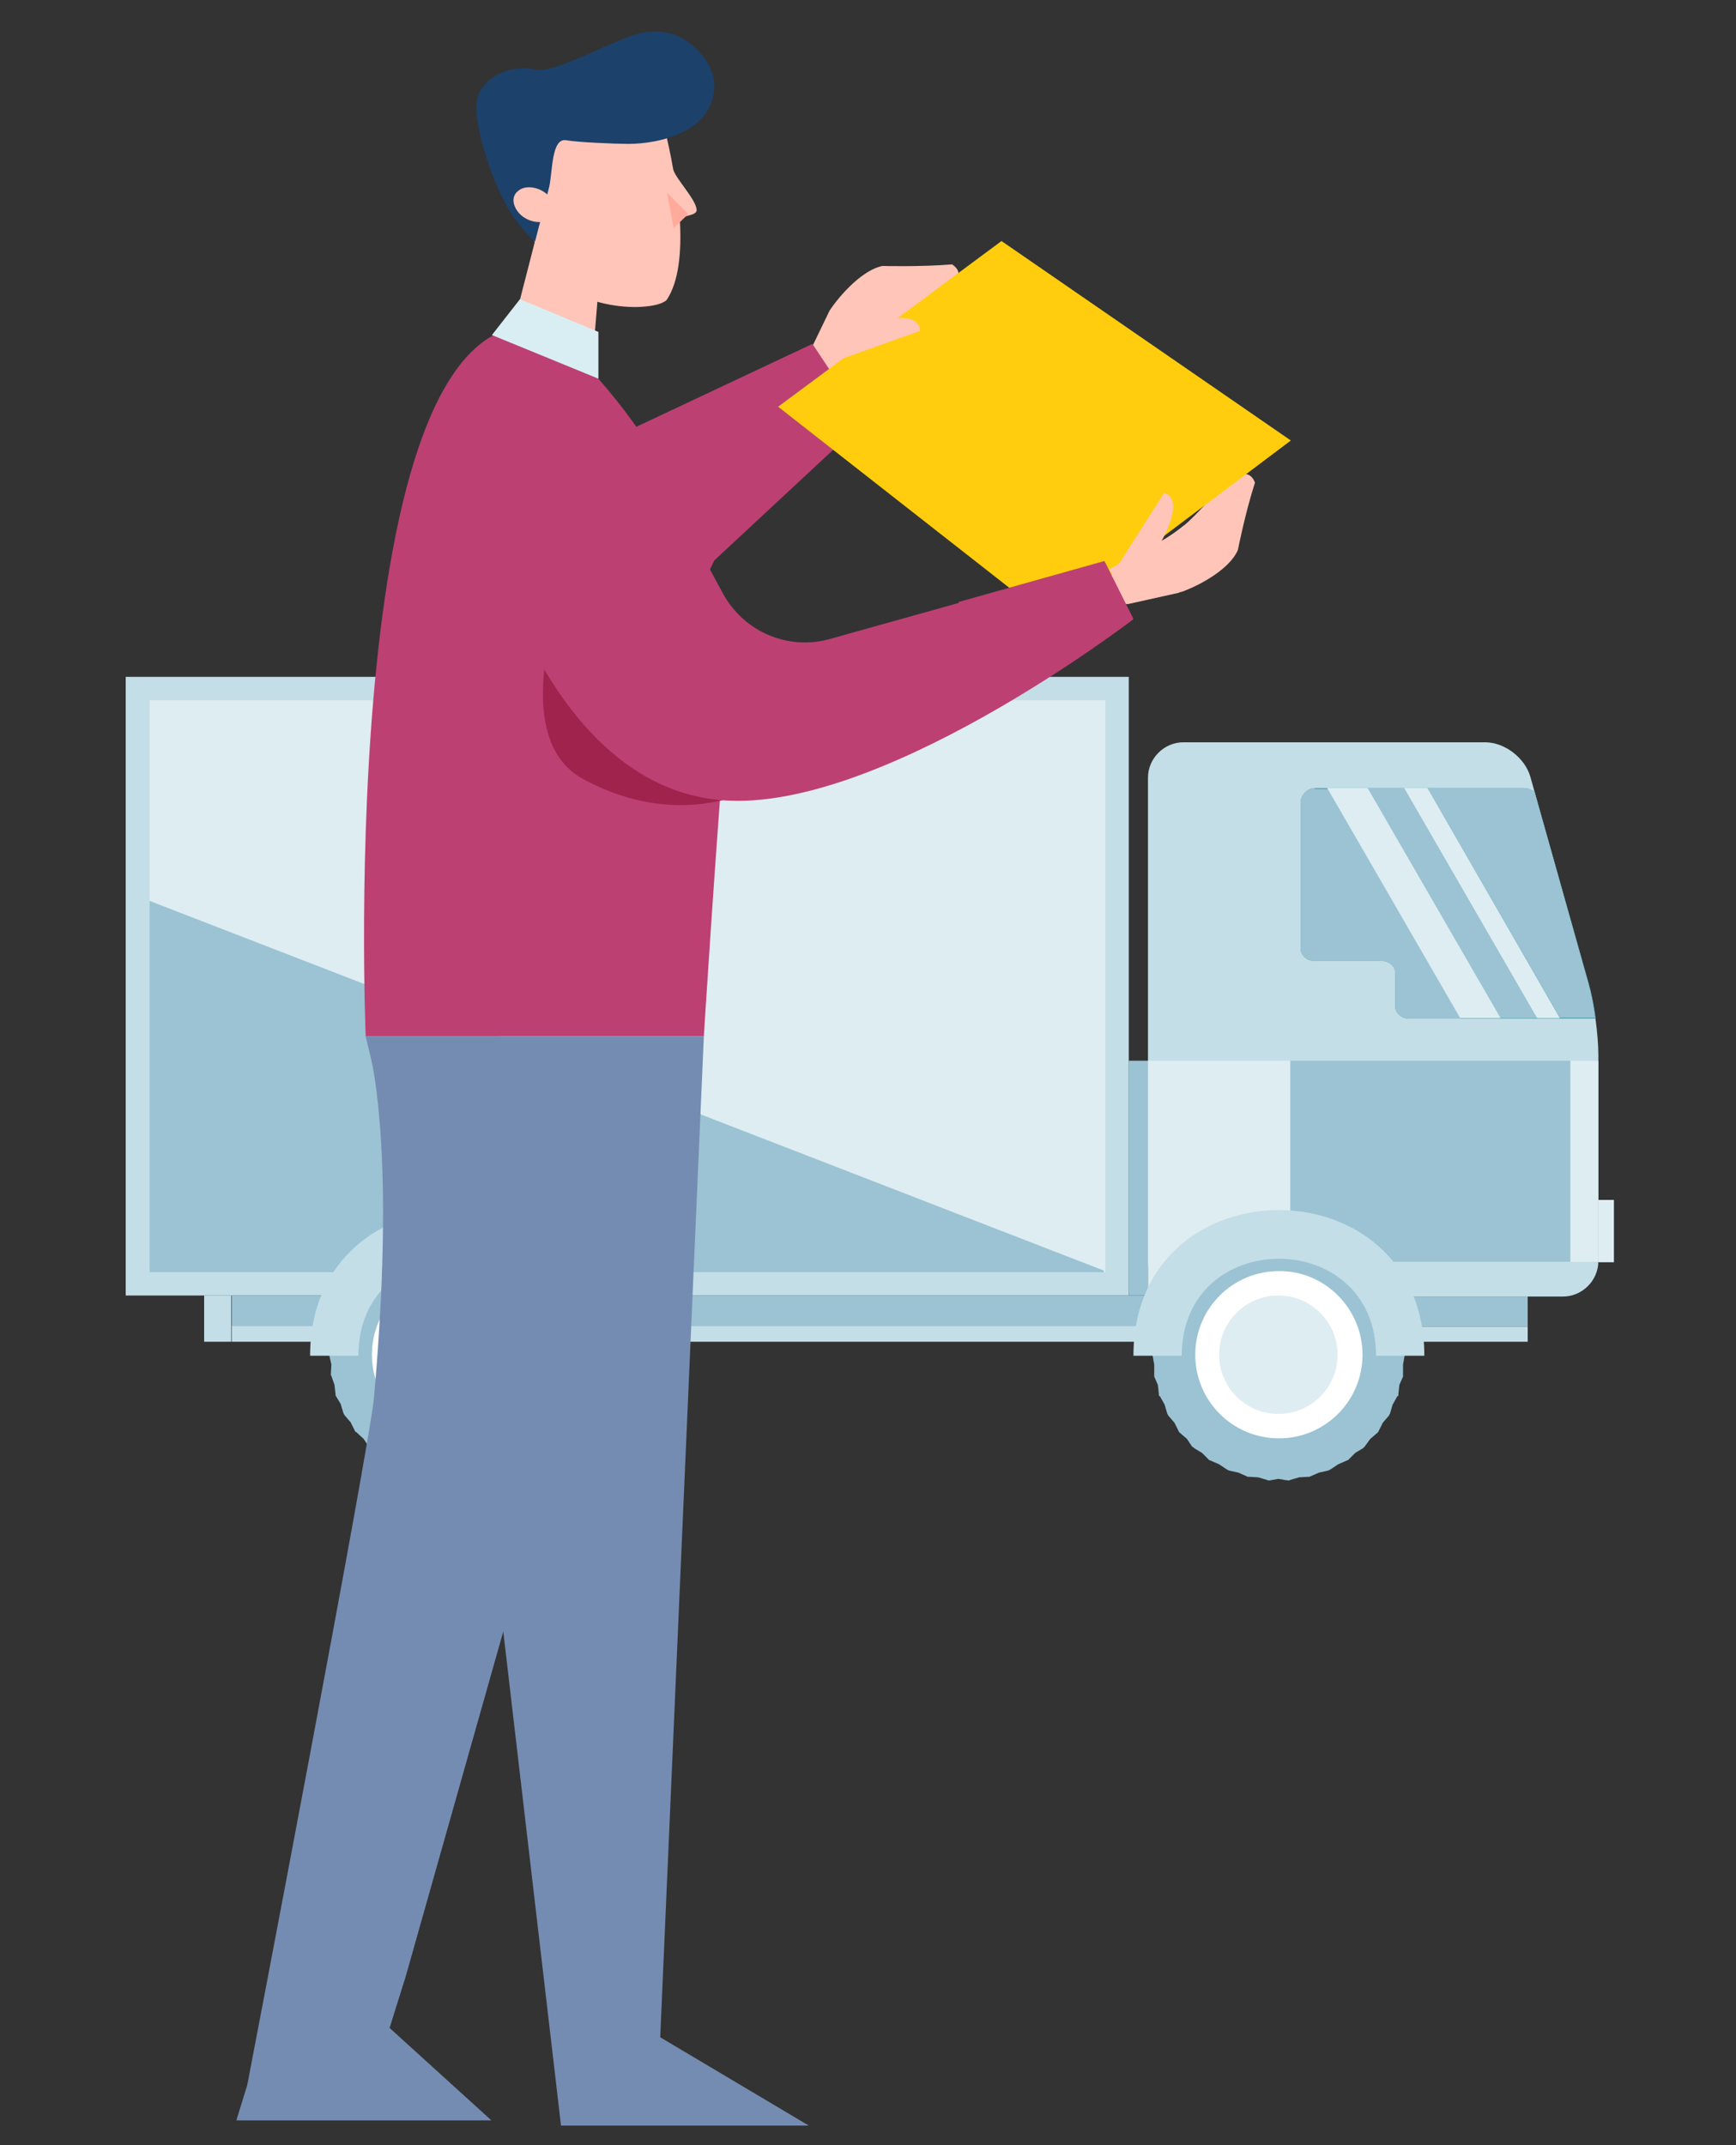 <?xml version="1.0" encoding="UTF-8"?> <svg xmlns="http://www.w3.org/2000/svg" xmlns:xlink="http://www.w3.org/1999/xlink" version="1.1" id="Warstwa_1" x="0px" y="0px" viewBox="0 0 334.2 413" style="enable-background:new 0 0 334.2 413;" xml:space="preserve"><rect x="0" y="0" width="334.2" height="413" fill="#333333" stroke="none"/> <style type="text/css"> .st0{fill:#9BC3D3;} .st1{fill:#DEEDF2;} .st2{fill:#C3DEE7;} .st3{fill:#58A3AF;} .st4{fill:#262626;} .st5{fill:#FFFFFF;} .st6{fill:#FFC5B9;} .st7{fill:#1C416B;} .st8{fill:#BD4073;} .st9{fill:#758CB2;} .st10{fill:#FFCD0D;} .st11{fill:#D9EEF3;} .st12{fill:#FFAA9A;} .st13{fill:#A0234D;} </style> <title>regulatorzy</title> <rect x="217.3" y="204.2" class="st0" width="3.7" height="45.2"></rect> <rect x="26.4" y="132.5" class="st1" width="188.6" height="114.6"></rect> <polygon class="st0" points="212.5,244.6 26.4,172.5 26.4,248.5 212.5,248.5 "></polygon> <path class="st2" d="M212.8,244.9h-184V134.8h184V244.9z M217.3,130.3H24.2v119.1h193.1V130.3z"></path> <rect x="44.6" y="249.4" class="st0" width="176.4" height="6"></rect> <rect x="44.6" y="255.3" class="st2" width="176.4" height="3"></rect> <rect x="221" y="249.6" class="st0" width="73.1" height="5.8"></rect> <rect x="221" y="255.4" class="st2" width="73.1" height="2.9"></rect> <path class="st2" d="M307.7,242.8c0,3.7-3.1,6.8-6.8,6.8h-73.1c-3.7,0-6.8-3.1-6.8-6.8v-93.1c0-3.7,3.1-6.8,6.8-6.8h58.1 c3.7,0,7.6,2.9,8.7,6.6l11.3,40.2c1,3.6,1.8,9.6,1.8,13.4V242.8z"></path> <rect x="302.3" y="204.2" class="st1" width="5.4" height="38.7"></rect> <rect x="221" y="204.2" class="st1" width="27.4" height="45.2"></rect> <rect x="248.4" y="204.2" class="st0" width="53.9" height="38.7"></rect> <rect x="307.7" y="231" class="st1" width="3" height="12"></rect> <path class="st3" d="M295.4,152.4c-0.6-0.4-1.4-0.7-2.1-0.7h-40.2c-1.4,0-2.7,1.4-2.7,2.7v28.3c0,1.2,1.2,2.3,2.6,2.3l13,0 c1.4,0,2.6,1,2.6,2.3v6.5c0,1.2,1.2,2.3,2.6,2.3h36c-0.3-2.4-0.8-4.8-1.3-6.6L295.4,152.4z"></path> <path class="st0" d="M307.1,196c-0.3-2.4-0.8-4.8-1.3-6.6l-10.4-37c-0.6-0.4-1.4-0.7-2.1-0.7h-18.5l25.5,44.2H307.1z"></path> <polygon class="st0" points="263.3,151.7 288.9,196 295.9,196 270.3,151.7 "></polygon> <path class="st0" d="M253.1,151.7c-1.4,0-2.7,1.4-2.7,2.7v28.3c0,1.2,1.2,2.3,2.6,2.3l13,0c1.4,0,2.6,1,2.6,2.3v6.5 c0,1.2,1.2,2.3,2.6,2.3h10l-25.5-44.2H253.1z"></path> <polygon class="st1" points="274.8,151.7 270.3,151.7 295.9,196 300.3,196 "></polygon> <polygon class="st1" points="255.5,151.7 281.1,196 288.9,196 263.3,151.7 "></polygon> <path class="st4" d="M269,258.9l0.1-1.9l-0.7-1.8l-0.2-1.9l-1-1.7l-0.6-1.8l-1.2-1.5l-0.9-1.7l-1.5-1.3l-1.1-1.6l-1.7-1l-1.4-1.4 l-1.8-0.7l-1.6-1.1l-1.9-0.4l-1.7-0.8l-1.9-0.1l-1.9-0.5l-1.9,0.2l-1.9-0.2l-1.9,0.5l-1.9,0.1l-1.7,0.8l-1.9,0.4l-1.6,1.1l-1.8,0.7 l-1.4,1.4l-1.7,1l-1.1,1.6l-1.5,1.3l-0.9,1.7l-1.2,1.5l-0.6,1.8l-1,1.7l-0.2,1.9l-0.7,1.8l0.1,1.9l-0.4,1.9l0.4,1.9l-0.1,1.9 l0.7,1.8l0.2,1.9l1,1.7l0.6,1.8l1.2,1.5l0.9,1.7l1.5,1.3l1.1,1.6l1.7,1l1.4,1.4l1.8,0.7l1.6,1.1l1.9,0.4l1.7,0.8l1.9,0.1l1.9,0.5 l1.9-0.2l1.9,0.2l1.9-0.5l1.9-0.1l1.7-0.8l1.9-0.4l1.6-1.1l1.8-0.7l1.4-1.4l1.7-1l1.1-1.6l1.5-1.3l0.9-1.7l1.2-1.5l0.6-1.8l1-1.7 l0.2-1.9l0.7-1.8l-0.1-1.9l0.4-1.9L269,258.9z M246.1,275.2c-8,0-14.5-6.5-14.5-14.5s6.5-14.5,14.5-14.5c8,0,14.5,6.5,14.5,14.5 S254.1,275.2,246.1,275.2"></path> <path class="st2" d="M269,259.3l0.1-1.9l-0.7-1.8l-0.2-1.9l-1-1.7l-0.6-1.8l-1.2-1.5l-0.9-1.7l-1.5-1.3l-1.1-1.6l-1.7-1l-1.4-1.4 l-1.8-0.7l-1.6-1.1l-1.9-0.4l-1.7-0.8l-1.9-0.1l-1.9-0.5l-1.9,0.2l-1.9-0.2l-1.9,0.5l-1.9,0.1l-1.7,0.8l-1.9,0.4l-1.6,1.1l-1.8,0.7 l-1.4,1.4l-1.7,1l-1.1,1.6l-1.5,1.3l-0.9,1.7l-1.2,1.5l-0.6,1.8l-1,1.7l-0.2,1.9l-0.7,1.8l0.1,1.9l-0.4,1.9l0.4,1.9l-0.1,1.9 l0.7,1.8l0.2,1.9l1,1.7l0.6,1.8l1.2,1.5l0.9,1.7l1.5,1.3l1.1,1.6l1.7,1l1.4,1.4l1.8,0.7l1.6,1.1l1.9,0.4l1.7,0.8l1.9,0.1l1.9,0.5 l1.9-0.2l1.9,0.2l1.9-0.5l1.9-0.1l1.7-0.8l1.9-0.4l1.6-1.1l1.8-0.7l1.4-1.4l1.7-1l1.1-1.6l1.5-1.3l0.9-1.7l1.2-1.5l0.6-1.8l1-1.7 l0.2-1.9l0.7-1.8l-0.1-1.9l0.4-1.9L269,259.3z M246.1,275.7c-8,0-14.5-6.5-14.5-14.5c0-8,6.5-14.5,14.5-14.5c8,0,14.5,6.5,14.5,14.5 C260.6,269.2,254.1,275.7,246.1,275.7"></path> <polygon class="st0" points="270.5,260.8 270.4,260.5 270.1,258.8 270.1,257 270.1,256.8 270.1,256.5 269.4,254.9 269.2,253.1 269.2,252.9 269,252.7 268.1,251.1 267.6,249.4 267.5,249.2 267.4,249 266.2,247.6 265.4,246 265.3,245.8 265.2,245.7 263.8,244.5 262.7,243 262.6,242.9 262.4,242.7 260.9,241.8 259.6,240.6 259.5,240.4 259.2,240.3 257.6,239.6 256.1,238.6 255.9,238.5 255.7,238.4 253.9,238.1 252.3,237.3 252.1,237.2 251.9,237.2 250.1,237.1 248.4,236.6 248.2,236.5 247.9,236.5 246.1,236.8 244.4,236.5 244.1,236.5 243.9,236.6 242.2,237.1 240.4,237.2 240.2,237.2 240,237.3 238.4,238.1 236.6,238.4 236.4,238.5 236.2,238.6 234.7,239.6 233.1,240.3 232.8,240.4 232.7,240.6 231.4,241.8 229.9,242.7 229.7,242.9 229.5,243 228.5,244.5 227.1,245.7 227,245.8 226.9,246 226.1,247.6 224.9,249 224.8,249.2 224.7,249.4 224.2,251.1 223.3,252.7 223.1,252.9 223.1,253.1 222.9,254.9 222.2,256.5 222.2,256.8 222.2,257 222.2,258.8 221.9,260.5 221.8,260.8 221.9,261 222.2,262.7 222.2,264.5 222.2,264.8 222.2,265 222.9,266.6 223.1,268.4 223.1,268.7 223.3,268.8 224.2,270.4 224.7,272.1 224.8,272.3 224.9,272.5 226.1,273.9 226.9,275.5 227,275.7 227.1,275.8 228.5,277 229.5,278.5 229.7,278.6 229.9,278.8 231.4,279.7 232.7,281 232.8,281.1 233.1,281.2 234.7,281.9 236.2,282.9 236.4,283 236.6,283.1 238.4,283.5 240,284.2 240.2,284.3 240.4,284.3 242.2,284.4 243.9,284.9 244.1,285 244.4,285 246.1,284.7 247.9,285 248.2,285 248.4,284.9 250.1,284.4 251.9,284.3 252.1,284.3 252.3,284.2 253.9,283.5 255.7,283.1 255.9,283 256.1,282.9 257.6,281.9 259.2,281.2 259.5,281.1 259.6,281 260.9,279.7 262.4,278.8 262.6,278.6 262.7,278.5 263.8,277 265.2,275.8 265.3,275.7 265.4,275.5 266.2,273.9 267.4,272.5 267.5,272.3 267.6,272.1 268.1,270.4 269,268.8 269.2,268.7 269.2,268.4 269.4,266.6 270.1,265 270.1,264.8 270.1,264.5 270.1,262.7 270.4,261 "></polygon> <path class="st5" d="M262.3,260.8c0,8.9-7.2,16.1-16.1,16.1c-8.9,0-16.1-7.2-16.1-16.1c0-8.9,7.2-16.1,16.1-16.1 C255,244.6,262.3,251.9,262.3,260.8"></path> <path class="st1" d="M257.5,260.8c0,6.3-5.1,11.4-11.4,11.4c-6.3,0-11.4-5.1-11.4-11.4c0-6.3,5.1-11.4,11.4-11.4 C252.4,249.4,257.5,254.5,257.5,260.8"></path> <path class="st0" d="M110.5,258.9l0.1-1.9l-0.7-1.8l-0.2-1.9l-1-1.7l-0.6-1.8l-1.2-1.5l-0.9-1.7l-1.5-1.3l-1.1-1.6l-1.7-1l-1.4-1.4 l-1.8-0.7l-1.6-1.1l-1.9-0.4l-1.7-0.8l-1.9-0.1l-1.9-0.5l-1.9,0.2l-1.9-0.2l-1.9,0.5l-1.9,0.1l-1.7,0.8l-1.9,0.4l-1.6,1.1l-1.8,0.7 l-1.4,1.4l-1.7,1l-1.1,1.6l-1.5,1.3l-0.9,1.7l-1.2,1.5l-0.6,1.8l-1,1.7l-0.2,1.9l-0.7,1.8l0.1,1.9l-0.4,1.9l0.4,1.9l-0.1,1.9 l0.7,1.8l0.2,1.9l1,1.7l0.6,1.8l1.2,1.5l0.9,1.7l1.5,1.3l1.1,1.6l1.7,1l1.4,1.4l1.8,0.7l1.6,1.1l1.9,0.4l1.7,0.8l1.9,0.1l1.9,0.5 l1.9-0.2l1.9,0.2l1.9-0.5l1.9-0.1l1.7-0.8L97,282l1.6-1.1l1.8-0.7l1.4-1.4l1.7-1l1.1-1.6l1.5-1.3l0.9-1.7l1.2-1.5l0.6-1.8l1-1.7 l0.2-1.9l0.7-1.8l-0.1-1.9l0.4-1.9L110.5,258.9z M87.7,275.2c-8,0-14.5-6.5-14.5-14.5s6.5-14.5,14.5-14.5c8,0,14.5,6.5,14.5,14.5 S95.7,275.2,87.7,275.2"></path> <path class="st0" d="M112,260.8l0-0.2l-0.4-1.8l0.1-1.8l0-0.2l-0.1-0.2l-0.6-1.7l-0.2-1.8l0-0.2l-0.1-0.2l-0.9-1.5l-0.5-1.7 l-0.1-0.2l-0.1-0.2l-1.2-1.4L107,246l-0.1-0.2l-0.2-0.1l-1.4-1.2l-1-1.5l-0.1-0.2l-0.2-0.1l-1.5-0.9l-1.3-1.3l-0.2-0.2l-0.2-0.1 l-1.7-0.7l-1.5-1l-0.2-0.1l-0.2,0l-1.8-0.4l-1.6-0.8l-0.2-0.1l-0.2,0l-1.8-0.1l-1.7-0.5l-0.2-0.1l-0.2,0l-1.8,0.2l-1.8-0.2l-0.2,0 l-0.2,0.1l-1.7,0.5l-1.8,0.1l-0.2,0l-0.2,0.1l-1.6,0.8l-1.8,0.4l-0.2,0l-0.2,0.1l-1.5,1l-1.7,0.7l-0.2,0.1l-0.2,0.2l-1.3,1.3 l-1.5,0.9l-0.2,0.1l-0.1,0.2l-1.1,1.5l-1.4,1.2l-0.2,0.1l-0.1,0.2l-0.8,1.6l-1.2,1.4l-0.1,0.2l-0.1,0.2l-0.5,1.7l-0.9,1.5l-0.1,0.2 l0,0.2l-0.2,1.8l-0.6,1.7l-0.1,0.2l0,0.2l0.1,1.8l-0.4,1.8l0,0.2l0,0.2l0.4,1.8l-0.1,1.8l0,0.2l0.1,0.2l0.6,1.7l0.2,1.8l0,0.2 l0.1,0.2l0.9,1.5l0.5,1.7l0.1,0.2l0.1,0.2l1.2,1.4l0.8,1.6l0.1,0.2l0.2,0.1L70,277l1,1.5l0.1,0.2l0.2,0.1l1.5,0.9l1.3,1.3l0.2,0.2 l0.2,0.1l1.7,0.7l1.5,1l0.2,0.1l0.2,0l1.8,0.4l1.6,0.8l0.2,0.1l0.2,0l1.8,0.1l1.7,0.5l0.2,0.1l0.2,0l1.8-0.2l1.8,0.2l0.2,0l0.2-0.1 l1.7-0.5l1.8-0.1l0.2,0l0.2-0.1l1.6-0.8l1.8-0.4l0.2,0l0.2-0.1l1.5-1l1.7-0.7l0.2-0.1l0.2-0.2l1.3-1.3l1.5-0.9l0.2-0.1l0.1-0.2 l1.1-1.5l1.4-1.2l0.2-0.1l0.1-0.2l0.8-1.6l1.2-1.4l0.1-0.2l0.1-0.2l0.5-1.7l0.9-1.5l0.1-0.2l0-0.2l0.2-1.8l0.6-1.7l0.1-0.2l0-0.2 l-0.1-1.8l0.4-1.8L112,260.8z M109.6,268.3l-1,1.7l-0.6,1.8l-1.2,1.5L106,275l-1.5,1.3l-1.1,1.6l-1.7,1l-1.4,1.4l-1.8,0.7L97,282 l-1.9,0.4l-1.7,0.8l-1.9,0.1l-1.9,0.5l-1.9-0.2l-1.9,0.2l-1.9-0.5l-1.9-0.1l-1.7-0.8l-1.9-0.4l-1.6-1.1l-1.8-0.7l-1.4-1.4l-1.7-1 l-1.1-1.6l-1.5-1.3l-0.9-1.7l-1.2-1.5l-0.6-1.8l-1-1.7l-0.2-1.9l-0.7-1.8l0.1-1.9l-0.4-1.9l0.4-1.9l-0.1-1.9l0.7-1.8l0.2-1.9l1-1.7 l0.6-1.8l1.2-1.5l0.9-1.7l1.5-1.3l1.1-1.6l1.7-1l1.4-1.4l1.8-0.7l1.6-1.1l1.9-0.4l1.7-0.8l1.9-0.1l1.9-0.5l1.9,0.2l1.9-0.2l1.9,0.5 l1.9,0.1l1.7,0.8l1.9,0.4l1.6,1.1l1.8,0.7l1.4,1.4l1.7,1l1.1,1.6l1.5,1.3l0.9,1.7l1.2,1.5l0.6,1.8l1,1.7l0.2,1.9l0.7,1.8l-0.1,1.9 l0.4,1.9l-0.4,1.9l0.1,1.9l-0.7,1.8L109.6,268.3z"></path> <path class="st5" d="M103.8,260.8c0,8.9-7.2,16.1-16.1,16.1c-8.9,0-16.1-7.2-16.1-16.1c0-8.9,7.2-16.1,16.1-16.1 C96.6,244.6,103.8,251.9,103.8,260.8"></path> <path class="st1" d="M99,260.8c0,6.3-5.1,11.4-11.4,11.4c-6.3,0-11.4-5.1-11.4-11.4c0-6.3,5.1-11.4,11.4-11.4 C93.9,249.4,99,254.5,99,260.8"></path> <path class="st0" d="M94.7,260.8c0,3.9-3.1,7-7,7c-3.9,0-7-3.1-7-7c0-3.9,3.1-7,7-7C91.5,253.8,94.7,256.9,94.7,260.8"></path> <rect x="39.3" y="249.4" class="st2" width="5.2" height="8.9"></rect> <path class="st2" d="M106.4,261c0-24.9-37.4-24.9-37.4,0h-9.3c0-37.4,56-37.4,56,0H106.4z"></path> <path class="st2" d="M264.9,261c0-24.9-37.4-24.9-37.4,0h-9.3c0-37.4,56-37.4,56,0H264.9z"></path> <polygon class="st6" points="115.2,55.7 113.7,74 95.7,74.8 103,46.4 "></polygon> <path class="st6" d="M122.8,59.1c2.3-0.1,4.4-0.4,5.5-1.3c2.4-3.5,2.9-9.3,2.6-15.1c-0.1-1.5,3.4-0.9,3.2-2.4c-0.2-2-4.1-6-4.5-7.7 c-1-5.8-2.3-10.2-2.3-10.2L116.9,18l-13.4,8.3l-0.8,17.3c-0.2,4.6,2,9,6,11.9C113,57.9,117.9,59.2,122.8,59.1"></path> <path class="st7" d="M105.7,36.1c0.7-2.9,0.4-9.6,3.3-9.1c2.2,0.4,9.5,0.7,12,0.7c5.9,0,16.5-2.3,16.5-11.3c0-4.5-4.4-8.4-7.1-9.5 c-2.7-1.1-5.8-1.1-8.6-0.1c-6.5,2.3-15.2,7.3-18.6,6.6c-5.8-1.2-11.6,2.2-11.5,7.2c0.1,5.3,2.8,13.2,5.4,18.2 c1.5,2.9,3.5,5.5,5.9,7.7L105.7,36.1z"></path> <path class="st6" d="M99.7,36.8c1.3-1.2,3.8-0.9,5.5,0.5c1.7,1.4,2.1,3.5,0.7,4.7c-1.3,1.2-3.8,0.9-5.5-0.5 C98.7,40,98.3,37.9,99.7,36.8"></path> <path class="st6" d="M165.7,69.9c0.3-0.9,1.5-3.7,6.6-7.6c4.5-3.5,16-8,11-11.4c-6.2,0.5-13.4,0.3-13.4,0.3c-3.7,0.7-8,5.3-10.2,8.6 l-5.4,11.2c0,0,2.5,5.5,2.5,5.8l2.6-0.5C161.2,73.9,163.3,71.7,165.7,69.9"></path> <path class="st6" d="M166,66.8c0,0,0-0.3,0.2-0.9c-0.8,0.2-1.6,0.3-2.4,0.3c-2.5,1.5-5.1,3-7.7,4.5c1.1,1.3,2.6,3.2,2.7,3.4 l18.7-6.6c0,0,0.2-2.6-3.9-2.5C169.4,65.1,166,66.8,166,66.8"></path> <polygon class="st8" points="137.5,107.9 166.3,81.1 156.4,66.2 116.9,84.8 134.1,115 "></polygon> <path class="st8" d="M105.4,63.1c-41.1-8.5-35,136.4-35,136.4h65.1c0,0,2-32.4,4.4-62.5C141.9,111.5,127.6,82.7,105.4,63.1"></path> <path class="st6" d="M219.1,105.8c0.9-0.1,4-0.7,8.9-4.7c4.4-3.6,11.3-13.8,13.6-8.2c-1.9,5.9-3.3,13-3.3,13 c-1.5,3.5-6.9,6.6-10.7,8l-12.1,2.7c0,0-4.8-3.6-5.1-3.8l1.1-2.4C214.3,109.3,216.8,107.7,219.1,105.8"></path> <path class="st6" d="M222.2,106.2c0,0,0.3,0.1,0.9,0c-0.3,0.7-0.6,1.5-0.9,2.2c-2.1,2.1-4.1,4.3-6.1,6.5c-1.1-1.4-2.6-3.3-2.7-3.4 l10.6-16.7c0,0,2.5,0.4,1.5,4.4C224.6,103.3,222.2,106.2,222.2,106.2"></path> <polygon class="st9" points="155.7,409.2 127.1,392.2 135.5,199.5 70.4,199.5 96,306.5 108,409.2 "></polygon> <polygon class="st10" points="248.5,84.8 202.4,119.5 149.8,78.3 192.8,46.4 "></polygon> <path class="st8" d="M187.3,128.1c-0.2-4.4-1.2-8.5-2.8-12.2l28.1-7.9l5.5,11c0,0-14.2,11-32.2,20.6 C187,135.9,187.4,131.9,187.3,128.1"></path> <path class="st6" d="M227,114.1l-9.9,2.2c-1-2.4-2.2-4.6-3.6-6.7c2-1,3.9-2.3,5.7-3.8c0.9-0.1,3.9-0.7,8.8-4.7 c-0.9,3.6-1.3,7.3-1.1,10.9C226.9,112.7,226.9,113.4,227,114.1"></path> <path class="st6" d="M214.1,110.6l10-15.7c0,0,2.5,0.4,1.5,4.4c-1,4-3.4,7-3.4,7s0.3,0.1,0.9,0c-0.3,0.7-0.6,1.5-0.9,2.2 c-2,2-3.9,4.2-5.9,6.2C215.7,113.3,215,111.9,214.1,110.6"></path> <path class="st6" d="M168.9,60.9c0.1,0,0.2,0,0.3,0c-2.8,2.7-3.7,4.6-3.9,5.3c-1.2,0.9-2.3,1.8-3.3,2.9c-0.1-1-0.3-2-0.5-3 C164.2,64.7,166.7,62.9,168.9,60.9"></path> <path class="st6" d="M167.1,62.4c1.4-0.5,3.6-1.1,6.1-1.2c4.2-0.1,3.9,2.5,3.9,2.5L162,69.1c-0.1-1-0.3-2-0.5-3 C163.5,65,165.4,63.8,167.1,62.4"></path> <polygon class="st11" points="115.2,72.9 115.2,63.9 100.1,57.6 94.7,64.5 "></polygon> <path class="st9" d="M78.1,380.5l37.7-133.3l-45.4-47.6c0,0,6.3,16.7,1.6,69.4c-0.8,9.3-24.4,132.4-24.4,132.4l-2.1,6.8h49.1 L75,390.4L78.1,380.5z"></path> <polygon class="st12" points="129.7,43.9 128.4,37.1 132.5,41.2 "></polygon> <path class="st13" d="M112.3,150c19.5,10.5,34.1,1.2,34.1,1.2l-30.6-57C115.9,94.3,92.9,139.5,112.3,150"></path> <path class="st8" d="M95.7,108.1c0,0,1.1,4.1,3.6,9.9c5.4,12.6,17.2,33.3,38.2,35.9c30.5,3.9,80.7-34.7,80.7-34.7l-5.5-11 l-52.9,14.8c-8.1,2.3-16.6-1.4-20.6-8.7l-15.9-29.4L95.7,108.1z"></path> </svg> 